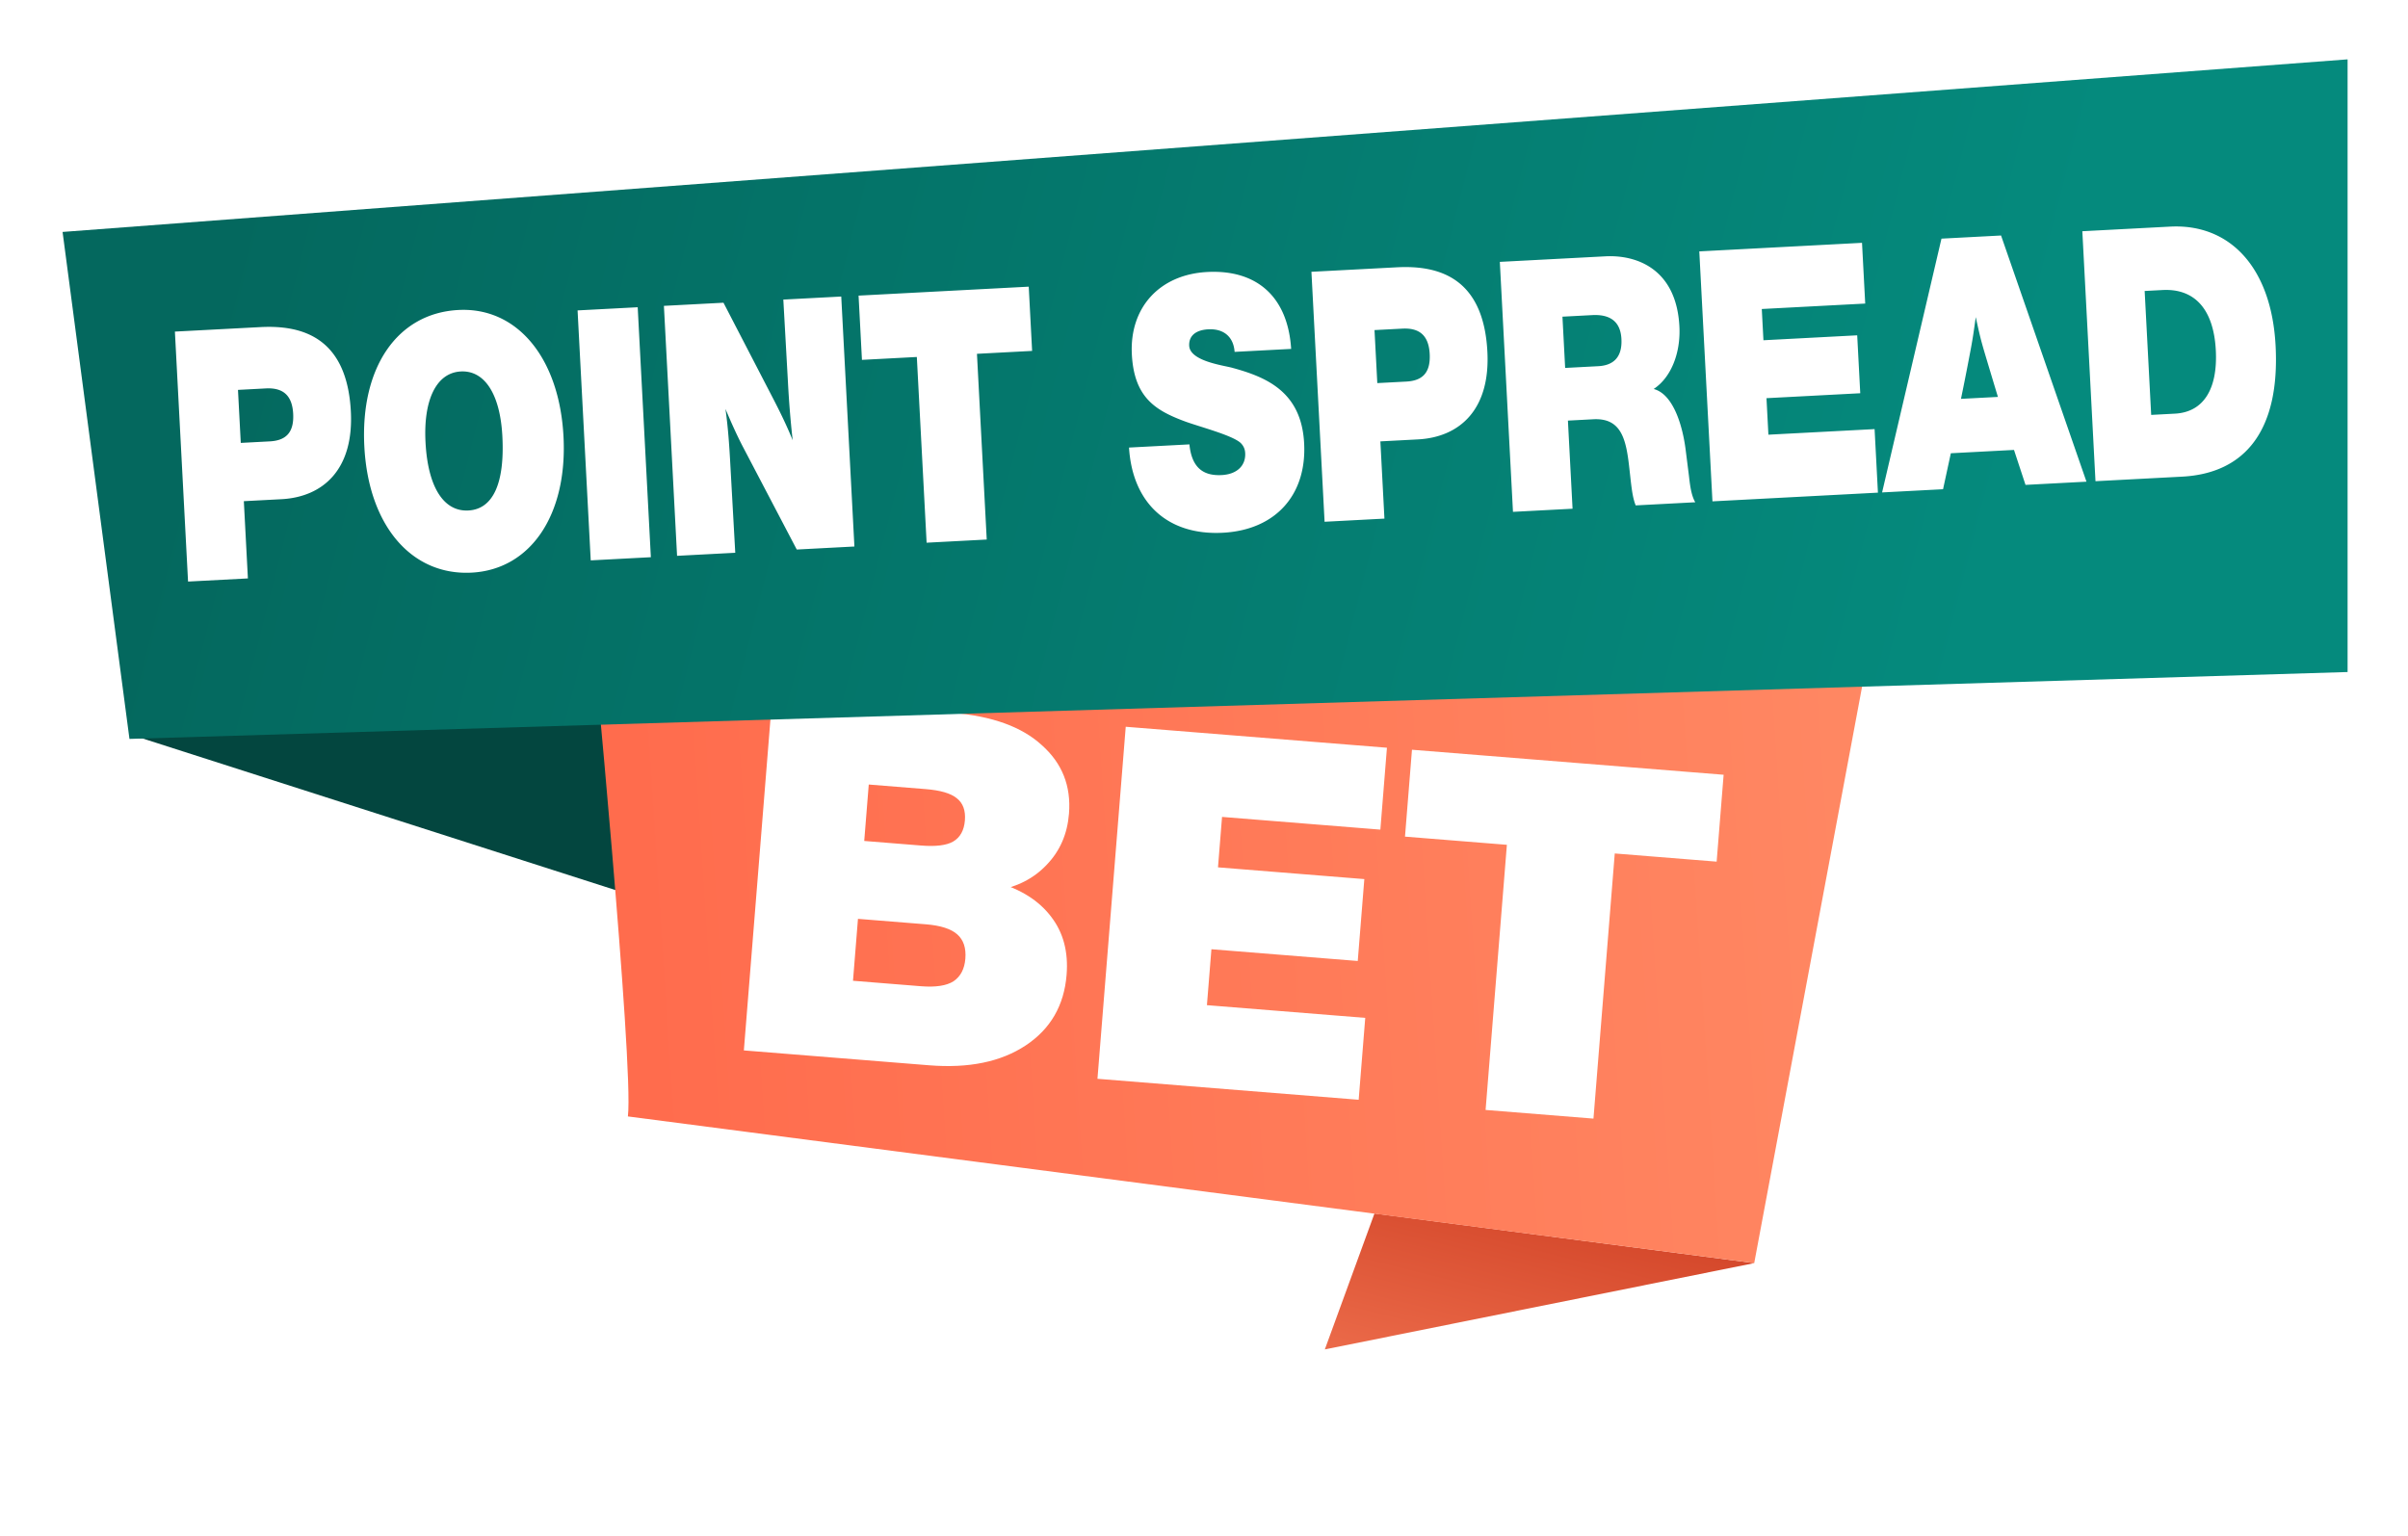 <?xml version="1.0" encoding="UTF-8"?>
<svg xmlns="http://www.w3.org/2000/svg" width="558" height="356" fill="none">
  <g clip-path="url(#a)">
    <path d="m31 170.5 128.03 41.057L139 164l-108 6.5z" fill="#03463F"></path>
    <g filter="url(#b)">
      <path d="m318.5 279.5 88 11.5-99.5 20 11.5-31.5z" fill="url(#c)"></path>
    </g>
    <g filter="url(#d)">
      <path d="M438.229 121.421 406.5 291l-261-34c1.418-11.849-8.5-115-8.5-115h297.406l3.823-20.579z" fill="url(#e)"></path>
    </g>
    <g clip-path="url(#f)">
      <path d="m172.372 243.457 6.551-81.592 41.78 3.354c9.181.738 16.086 3.233 20.714 7.488 4.712 4.183 6.811 9.476 6.296 15.88-.377 4.707-2.091 8.646-5.142 11.818-2.973 3.178-6.901 5.192-11.783 6.042l.158-1.967c5.616 1.616 9.828 4.283 12.636 8.003 2.813 3.643 4.006 8.126 3.579 13.45-.57 7.098-3.726 12.552-9.467 16.362-5.742 3.81-13.203 5.346-22.385 4.609l-42.937-3.447zm25.291-16.141 15.739 1.264c3.395.273 5.911-.108 7.547-1.141 1.642-1.111 2.559-2.862 2.751-5.254.198-2.469-.428-4.344-1.878-5.625-1.45-1.281-3.872-2.058-7.267-2.331l-15.74-1.263-1.152 14.35zm2.602-32.405 13.193 1.06c3.395.272 5.866-.034 7.412-.92 1.63-.956 2.538-2.591 2.724-4.906.186-2.315-.453-4.035-1.915-5.162-1.386-1.121-3.776-1.818-7.171-2.09l-13.193-1.06-1.05 13.078zm54.047 55.125 6.551-81.592 60.529 4.86-1.524 18.98-36.688-2.946-.938 11.689 33.91 2.723-1.524 18.98-33.91-2.722-1.041 12.962 36.688 2.945-1.524 18.981-60.529-4.86zm89.941 7.221 4.934-61.454-23.61-1.896 1.617-20.137 72.218 5.798-1.617 20.138-23.61-1.896-4.934 61.454-24.998-2.007z" fill="#fff"></path>
    </g>
    <g filter="url(#g)">
      <path d="M14.5 52 30 169.5 544 154V12L14.5 52z" fill="url(#h)"></path>
    </g>
    <g clip-path="url(#i)">
      <path d="m40.53 76.855 19.812-1.043c9.97-.525 20.07 2.616 20.96 19.54.702 13.346-6.327 19.835-16.105 20.35l-8.692.457.942 17.902-13.869.73-3.049-57.936zm14.618 13.51.646 12.287 6.71-.353c3.388-.179 5.68-1.686 5.432-6.406-.219-4.15-2.243-6.083-6.333-5.868l-6.455.34zm51.072-18.518c13.613-.716 23.399 11.09 24.358 29.317.955 18.146-7.606 30.836-21.283 31.556-13.933.733-23.902-10.9-24.865-29.209-.968-18.39 7.665-30.92 21.79-31.664zm.557 14.25c-5.624.296-8.694 6.496-8.172 16.423.544 10.335 4.18 16.1 9.932 15.797 5.688-.299 8.452-6.238 7.874-17.223-.51-9.683-4.073-15.29-9.634-14.997zm40.996-14.886 3.049 57.936-13.933.733-3.049-57.936 13.933-.733zm47.168-2.482 3.049 57.936-13.358.703-12.61-24.06c-1.428-2.781-2.664-5.572-3.909-8.525.619 4.455.914 8.846 1.145 13.24l1.122 20.095-13.485.71-3.049-57.937 13.805-.726 10.985 21.208c1.782 3.415 3.573 6.992 5.048 10.668a231.04 231.04 0 0 1-1.086-13.324l-1.079-19.282 13.422-.706zm43.446-2.287.783 14.891-12.782.673 2.265 43.045-13.932.733-2.266-43.045-12.718.67-.784-14.892 39.434-2.075zm60.807 14.425-13.102.69c-.248-3.496-2.528-5.416-6.107-5.228-2.94.155-4.533 1.545-4.414 3.823.189 3.58 8.059 4.553 10.011 5.103 7.738 2.123 15.988 5.442 16.621 17.485.634 12.043-6.697 20.099-18.84 20.738-12.718.669-20.931-6.814-21.74-19.745l13.997-.737c.551 5.602 3.398 7.328 7.488 7.113 3.515-.185 5.59-2.171 5.436-5.1-.052-.976-.41-1.692-1.019-2.313-1.956-1.855-9.946-3.882-13.15-5.101-6.669-2.505-11.57-5.51-12.093-15.438-.573-10.904 6.459-18.536 17.452-19.115 11.632-.612 18.702 5.87 19.46 17.825zm4.699-17.872 19.813-1.043c9.97-.524 20.069 2.616 20.959 19.541.703 13.345-6.326 19.835-16.104 20.349l-8.692.458.942 17.901-13.869.73-3.049-57.936zm14.618 13.51.647 12.287 6.711-.353c3.387-.178 5.679-1.686 5.43-6.406-.218-4.15-2.242-6.083-6.333-5.868l-6.455.34zm29.04-15.808 24.478-1.288c7.094-.373 16.426 2.808 17.132 16.234.33 6.266-1.999 11.937-5.965 14.512 4.679 1.222 6.747 8.865 7.4 13.971l.769 6.08c.235 2.027.495 4.543 1.48 6.205l-13.805.726c-.661-1.597-.896-3.625-1.118-5.408l-.363-3.245c-.734-6.652-1.831-11.653-8.35-11.31l-5.879.31 1.074 20.423-13.805.727-3.048-57.937zm14.511 12.7.625 11.88 7.67-.403c3.195-.168 5.611-1.764 5.371-6.321-.206-3.906-2.481-5.744-6.764-5.519l-6.902.363zm69.418-17.116.741 14.077-23.967 1.261.382 7.242 21.729-1.143.707 13.426-21.73 1.143.445 8.463 24.606-1.295.775 14.728-38.346 2.018-3.049-57.936 37.707-1.984zm32.218-1.696 19.794 57.055-14.125.744-2.669-8.101-14.636.77-1.804 8.336-14.125.743 13.76-58.82 13.805-.727zm-.723 37.41c-1.007-3.293-2.951-9.8-2.951-9.8-1.169-3.937-1.348-4.907-2.188-8.697-.557 4.027-.745 5.343-1.451 8.97 0 0-.749 4.038-1.974 9.977l8.564-.45zm19.557-38.401 20.324-1.07c13.932-.733 23.509 9.534 24.46 27.598 1.015 19.285-6.776 29.568-21.667 30.352l-20.068 1.056-3.049-57.936zm14.443 13.846 1.512 28.724 5.496-.29c6.839-.36 9.939-5.99 9.481-14.696-.518-9.846-5.176-14.334-12.334-13.957l-4.155.219z" fill="#fff"></path>
    </g>
  </g>
  <defs>
    <linearGradient id="c" x1="370.042" y1="272.679" x2="348.106" y2="360.285" gradientUnits="userSpaceOnUse">
      <stop stop-color="#D04125"></stop>
      <stop offset="1" stop-color="#FF8863"></stop>
    </linearGradient>
    <linearGradient id="e" x1="107.402" y1="229.808" x2="440.01" y2="207.963" gradientUnits="userSpaceOnUse">
      <stop stop-color="#FF684A"></stop>
      <stop offset="1" stop-color="#FF8863"></stop>
    </linearGradient>
    <linearGradient id="h" x1="65.692" y1="-.506" x2="468.999" y2="101.657" gradientUnits="userSpaceOnUse">
      <stop stop-color="#04685E"></stop>
      <stop offset="1" stop-color="#058A7D"></stop>
    </linearGradient>
    <clipPath id="a">
      <path fill="#fff" transform="translate(.5 .5)" d="M0 0h557v355H0z"></path>
    </clipPath>
    <clipPath id="f">
      <path fill="#fff" transform="rotate(4.591 -1701.255 2229.247)" d="M0 0h235.112v115.934H0z"></path>
    </clipPath>
    <clipPath id="i">
      <path fill="#fff" transform="rotate(-3.012 1421.937 -726.461)" d="M0 0h487.222v65.264H0z"></path>
    </clipPath>
    <filter id="b" x="265.254" y="239.512" width="182.992" height="114.991" filterUnits="userSpaceOnUse" color-interpolation-filters="sRGB">
      <feFlood flood-opacity="0" result="BackgroundImageFix"></feFlood>
      <feColorMatrix in="SourceAlpha" values="0 0 0 0 0 0 0 0 0 0 0 0 0 0 0 0 0 0 127 0" result="hardAlpha"></feColorMatrix>
      <feOffset dy="1.758"></feOffset>
      <feGaussianBlur stdDeviation="20.873"></feGaussianBlur>
      <feComposite in2="hardAlpha" operator="out"></feComposite>
      <feColorMatrix values="0 0 0 0 0 0 0 0 0 0 0 0 0 0 0 0 0 0 0.25 0"></feColorMatrix>
      <feBlend in2="BackgroundImageFix" result="effect1_dropShadow_1345_1603"></feBlend>
      <feBlend in="SourceGraphic" in2="effect1_dropShadow_1345_1603" result="shape"></feBlend>
    </filter>
    <filter id="d" x="95.254" y="81.433" width="384.72" height="253.07" filterUnits="userSpaceOnUse" color-interpolation-filters="sRGB">
      <feFlood flood-opacity="0" result="BackgroundImageFix"></feFlood>
      <feColorMatrix in="SourceAlpha" values="0 0 0 0 0 0 0 0 0 0 0 0 0 0 0 0 0 0 127 0" result="hardAlpha"></feColorMatrix>
      <feOffset dy="1.758"></feOffset>
      <feGaussianBlur stdDeviation="20.873"></feGaussianBlur>
      <feComposite in2="hardAlpha" operator="out"></feComposite>
      <feColorMatrix values="0 0 0 0 0 0 0 0 0 0 0 0 0 0 0 0 0 0 0.25 0"></feColorMatrix>
      <feBlend in2="BackgroundImageFix" result="effect1_dropShadow_1345_1603"></feBlend>
      <feBlend in="SourceGraphic" in2="effect1_dropShadow_1345_1603" result="shape"></feBlend>
    </filter>
    <filter id="g" x="1.317" y=".575" width="555.866" height="183.866" filterUnits="userSpaceOnUse" color-interpolation-filters="sRGB">
      <feFlood flood-opacity="0" result="BackgroundImageFix"></feFlood>
      <feColorMatrix in="SourceAlpha" values="0 0 0 0 0 0 0 0 0 0 0 0 0 0 0 0 0 0 127 0" result="hardAlpha"></feColorMatrix>
      <feOffset dy="1.758"></feOffset>
      <feGaussianBlur stdDeviation="6.591"></feGaussianBlur>
      <feComposite in2="hardAlpha" operator="out"></feComposite>
      <feColorMatrix values="0 0 0 0 0 0 0 0 0 0 0 0 0 0 0 0 0 0 0.25 0"></feColorMatrix>
      <feBlend in2="BackgroundImageFix" result="effect1_dropShadow_1345_1603"></feBlend>
      <feBlend in="SourceGraphic" in2="effect1_dropShadow_1345_1603" result="shape"></feBlend>
    </filter>
  </defs>
</svg>
